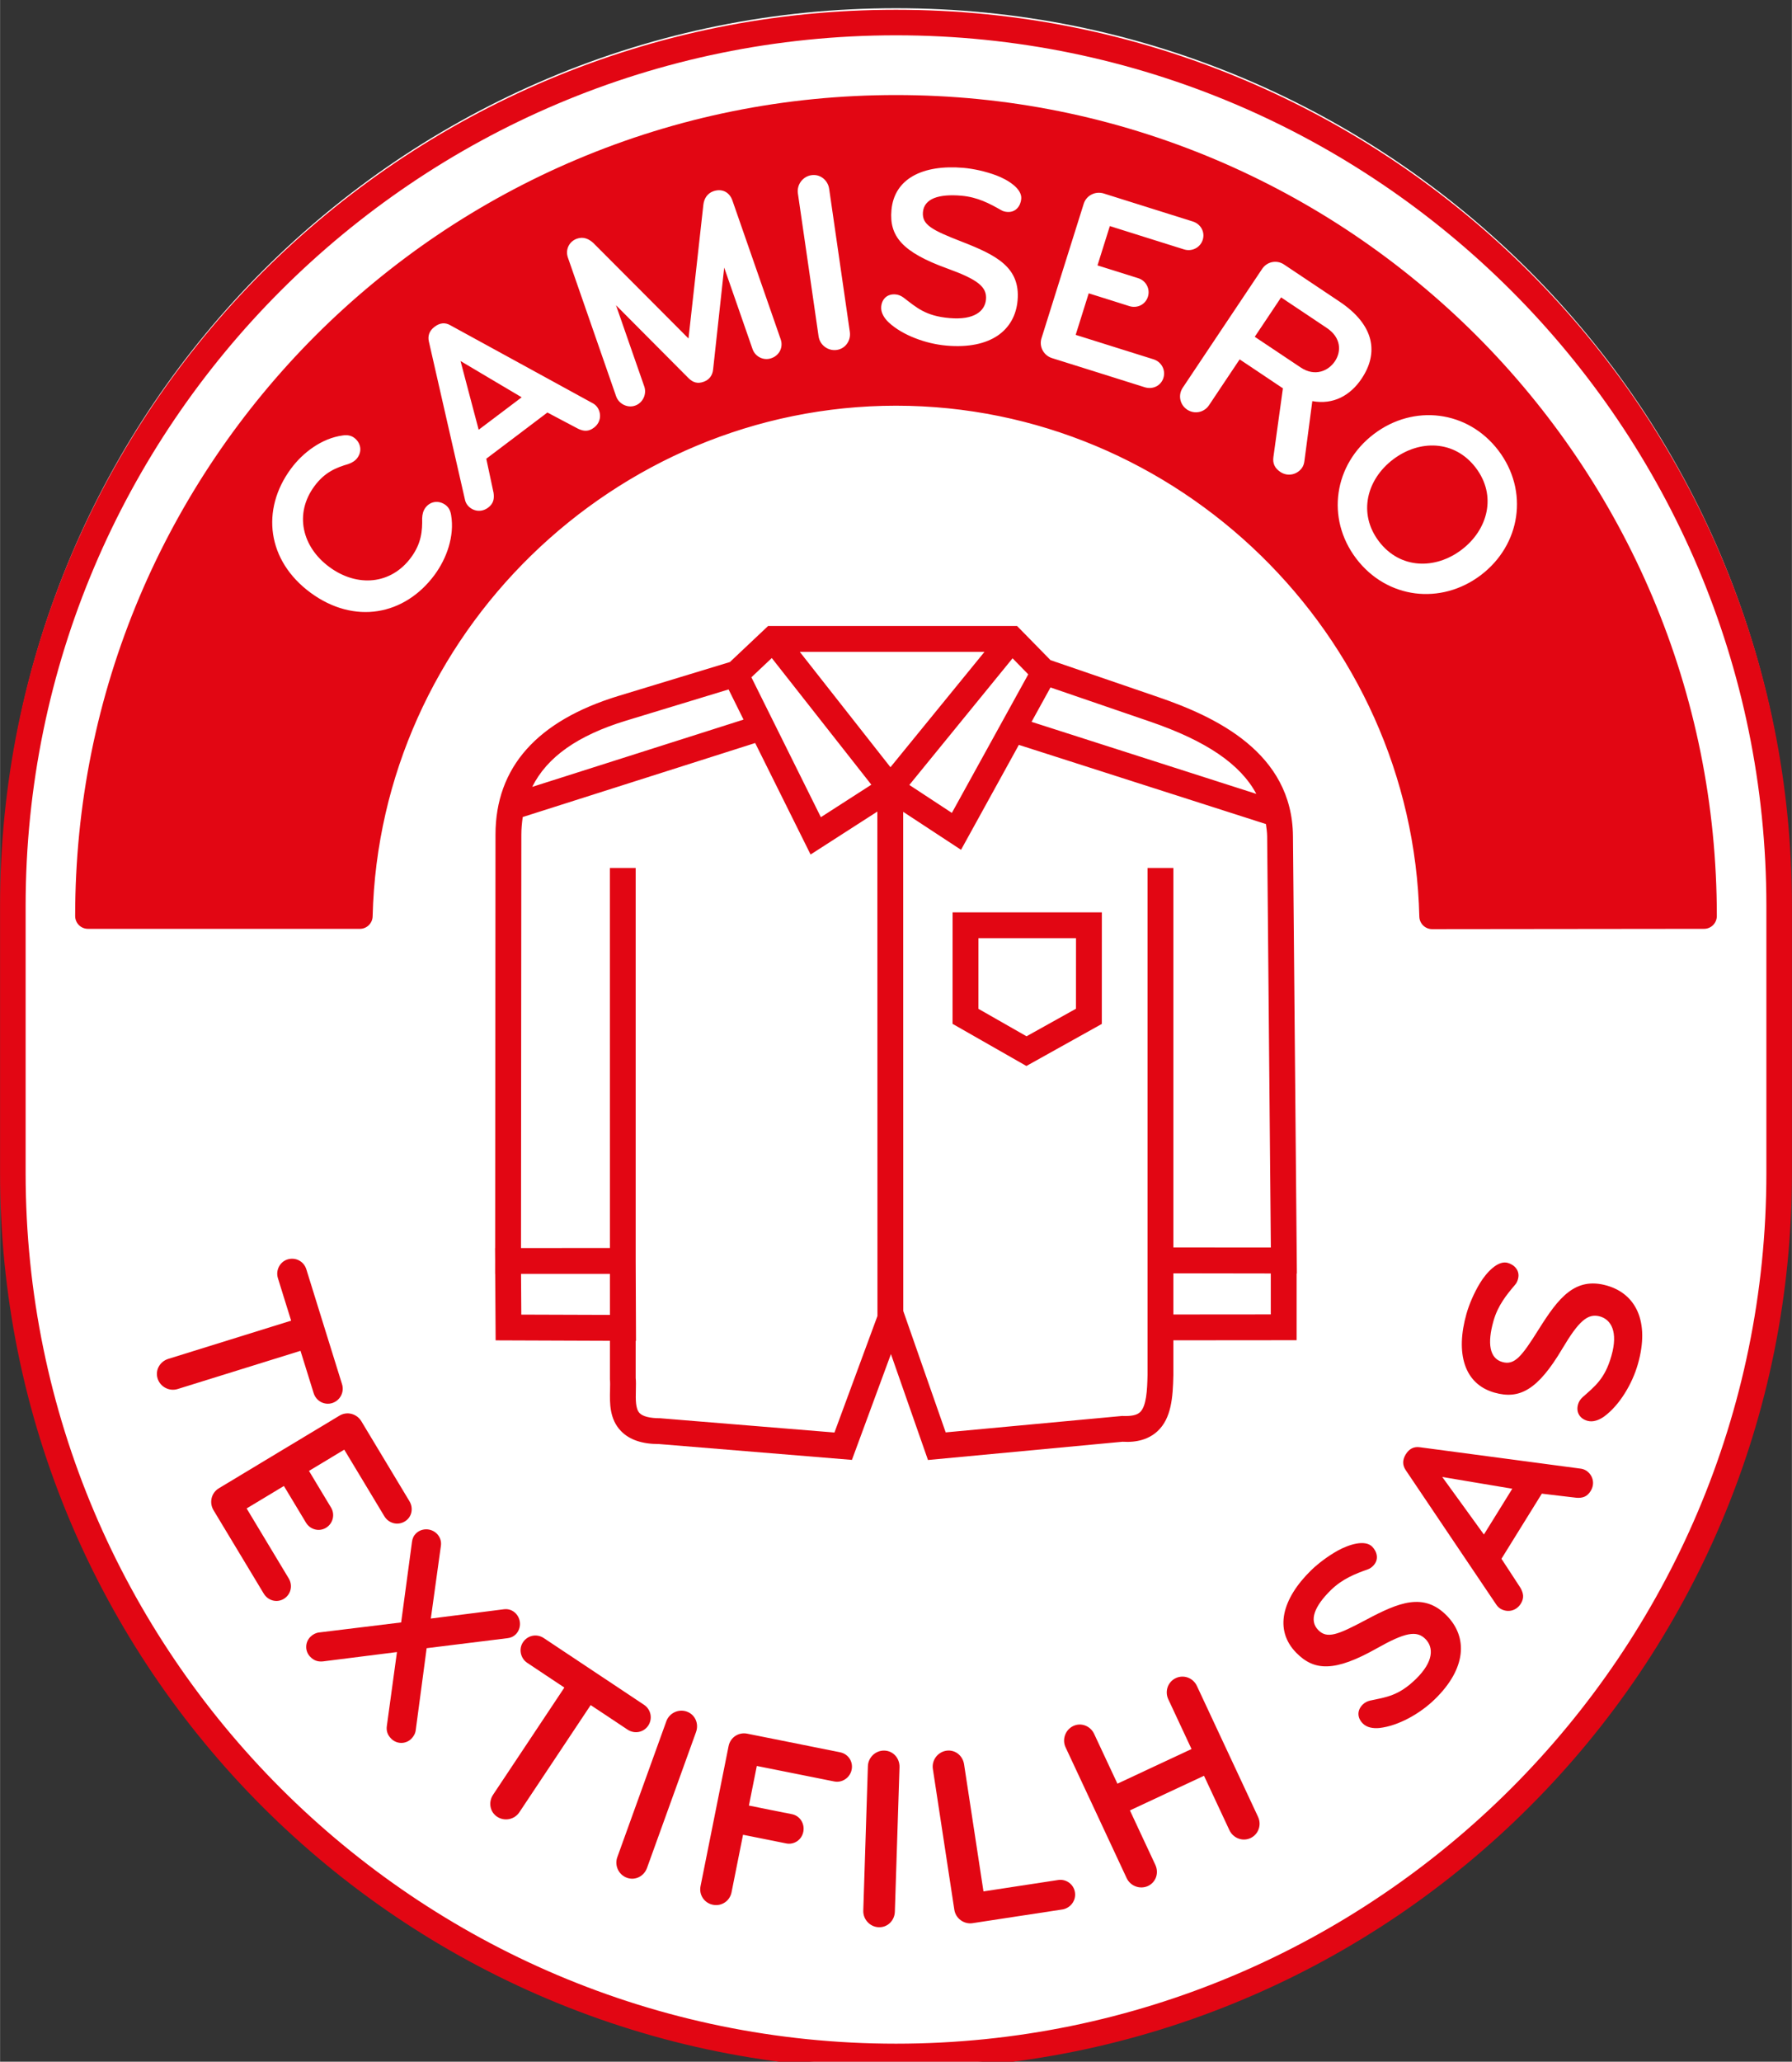 <?xml version="1.0" encoding="UTF-8"?>
<!DOCTYPE svg PUBLIC "-//W3C//DTD SVG 1.1//EN" "http://www.w3.org/Graphics/SVG/1.1/DTD/svg11.dtd">
<!-- Creator: CorelDRAW -->
<svg xmlns="http://www.w3.org/2000/svg" xml:space="preserve" width="8.467mm" height="9.739mm" version="1.1" style="shape-rendering:geometricPrecision; text-rendering:geometricPrecision; image-rendering:optimizeQuality; fill-rule:evenodd; clip-rule:evenodd"
viewBox="0 0 846.66 973.94"
 xmlns:xlink="http://www.w3.org/1999/xlink"
 xmlns:xodm="http://www.corel.com/coreldraw/odm/2003">
 <rect x="0" y="0" width="846.66" height="973.94" fill="#333333" stroke="none"/>
 <defs>
  <style type="text/css">
   <![CDATA[
    .fil1 {fill:#E20613;fill-rule:nonzero}
    .fil0 {fill:white;fill-rule:nonzero}
   ]]>
  </style>
 </defs>
 <g id="Capa_x0020_1">
  <path class="fil0" d="M423.33 975.7l0 0c-57.09,0 -112.47,-11.18 -164.6,-33.23 -25.06,-10.6 -49.23,-23.71 -71.84,-38.98 -22.39,-15.14 -43.44,-32.51 -62.58,-51.64 -19.13,-19.13 -36.51,-40.19 -51.63,-62.59 -15.27,-22.6 -28.4,-46.77 -38.98,-71.82 -22.06,-52.14 -33.24,-107.52 -33.24,-164.6l0 -126.1c0,-57.08 11.18,-112.46 33.24,-164.6 10.58,-25.06 23.71,-49.23 38.98,-71.83 15.12,-22.39 32.5,-43.45 51.63,-62.59 19.14,-19.13 40.19,-36.5 62.58,-51.63 22.61,-15.27 46.78,-28.39 71.84,-38.99 52.13,-22.05 107.51,-33.22 164.6,-33.22 57.08,0 112.46,11.17 164.6,33.22 25.06,10.6 49.23,23.72 71.84,38.99 22.39,15.13 43.44,32.5 62.58,51.63 19.13,19.14 36.49,40.2 51.63,62.59 15.27,22.6 28.38,46.77 38.98,71.83 22.05,52.14 33.24,107.52 33.24,164.6l0 126.1c0,57.08 -11.19,112.46 -33.24,164.6 -10.6,25.05 -23.71,49.22 -38.98,71.82 -15.14,22.4 -32.5,43.46 -51.63,62.59 -19.14,19.13 -40.19,36.5 -62.58,51.64 -22.61,15.27 -46.78,28.38 -71.84,38.98 -52.14,22.05 -107.52,33.23 -164.6,33.23z"/>
  <path class="fil1" d="M834.59 554.18c0,226.76 -184.49,411.25 -411.26,411.25l0 0c-226.77,0 -411.26,-184.49 -411.26,-411.25l0 -126.24c0,-226.77 184.49,-411.26 411.26,-411.26 226.77,0 411.26,184.49 411.26,411.26l0 126.24zm-21.2 -291.02c-10.61,-25.09 -23.75,-49.28 -39.03,-71.91 -15.14,-22.42 -32.53,-43.5 -51.69,-62.66 -19.15,-19.14 -40.24,-36.53 -62.65,-51.68 -22.63,-15.29 -46.83,-28.42 -71.91,-39.04 -52.19,-22.06 -107.63,-33.26 -164.78,-33.26 -57.15,0 -112.59,11.2 -164.78,33.26 -25.09,10.62 -49.28,23.75 -71.91,39.04 -22.43,15.15 -43.5,32.54 -62.66,51.68 -19.15,19.16 -36.54,40.24 -51.68,62.66 -15.29,22.63 -28.43,46.82 -39.04,71.91 -22.07,52.19 -33.26,107.64 -33.26,164.78l0 126.24c0,57.14 11.19,112.57 33.26,164.77 10.61,25.08 23.75,49.28 39.04,71.92 15.14,22.41 32.53,43.49 51.68,62.64 19.16,19.16 40.23,36.55 62.66,51.7 22.63,15.28 46.82,28.42 71.91,39.02 52.19,22.08 107.63,33.28 164.78,33.28l0 0c57.15,0 112.59,-11.2 164.78,-33.28 25.08,-10.6 49.28,-23.74 71.91,-39.02 22.41,-15.15 43.5,-32.54 62.65,-51.7 19.16,-19.15 36.55,-40.23 51.69,-62.64 15.28,-22.64 28.42,-46.84 39.03,-71.92 22.08,-52.2 33.27,-107.63 33.27,-164.77l0 -126.24c0,-57.14 -11.19,-112.59 -33.27,-164.78z"/>
  <polygon class="fil1" points="217.57,170.55 221.85,186.79 226.14,203.01 236.3,195.35 246.45,187.68 232,179.12 "/>
  <path class="fil1" d="M626.94 154.97l-10.82 -7.24 -10.84 -7.24 -6.21 9.31 -6.23 9.3 10.84 7.24 10.83 7.23c3.4,2.29 6.7,2.69 9.53,1.95 2.83,-0.73 5.19,-2.62 6.71,-4.91 1.5,-2.23 2.25,-5 1.78,-7.79 -0.48,-2.78 -2.18,-5.57 -5.59,-7.85z"/>
  <path class="fil1" d="M658.21 217.03c-6.19,4.69 -10.38,11.05 -11.76,17.91 -1.38,6.84 0.03,14.17 5.06,20.8 5.02,6.62 11.71,9.95 18.67,10.46 6.96,0.51 14.23,-1.81 20.41,-6.51 6.19,-4.7 10.37,-11.06 11.76,-17.91 1.39,-6.84 -0.03,-14.17 -5.06,-20.79 -5.03,-6.62 -11.7,-9.95 -18.67,-10.47 -6.97,-0.51 -14.23,1.82 -20.41,6.51z"/>
  <path class="fil1" d="M708 212.85c7.24,9.55 9.87,20.69 8.32,31.23 -1.53,10.52 -7.24,20.46 -16.63,27.6 -9.41,7.13 -20.51,9.95 -31.07,8.61 -10.56,-1.36 -20.57,-6.88 -27.83,-16.42 -7.24,-9.54 -9.86,-20.68 -8.32,-31.21 1.54,-10.54 7.24,-20.47 16.65,-27.61 9.39,-7.14 20.49,-9.96 31.05,-8.61 10.57,1.36 20.58,6.87 27.83,16.41zm-87.96 -23.36l-1.86 14.13 -1.87 14.13c-0.07,0.54 -0.18,1.09 -0.34,1.62 -0.17,0.54 -0.41,1.05 -0.71,1.5 -1.05,1.58 -2.7,2.73 -4.56,3.16 -1.85,0.43 -3.91,0.16 -5.79,-1.1 -1.38,-0.93 -2.29,-1.97 -2.81,-3.15 -0.52,-1.17 -0.64,-2.48 -0.44,-3.88l2.24 -16.23 2.25 -16.22 -10.22 -6.85 -10.22 -6.83 -7.25 10.84 -7.23 10.83c-1.16,1.73 -2.88,2.82 -4.74,3.19 -1.87,0.37 -3.88,0.02 -5.61,-1.13 -1.73,-1.16 -2.82,-2.89 -3.19,-4.75 -0.38,-1.87 -0.02,-3.89 1.14,-5.61l18.75 -28.07 18.76 -28.05c1.17,-1.74 2.88,-2.83 4.74,-3.2 1.88,-0.37 3.88,-0.02 5.61,1.14l13.07 8.73 13.07 8.74c8.44,5.63 13.06,11.74 14.59,17.95 1.52,6.21 -0.07,12.5 -4.09,18.5 -2.64,3.96 -5.98,7.06 -9.89,8.96 -3.91,1.89 -8.41,2.56 -13.4,1.65zm-70.35 -10.96c-0.58,1.87 -1.87,3.26 -3.45,4.05 -1.59,0.78 -3.51,0.94 -5.37,0.36l-21.9 -6.89 -21.9 -6.87c-1.99,-0.62 -3.54,-1.98 -4.45,-3.67 -0.91,-1.71 -1.17,-3.75 -0.54,-5.72l9.97 -31.78 9.98 -31.75c0.62,-1.99 2,-3.51 3.72,-4.38 1.71,-0.87 3.76,-1.09 5.76,-0.47l21.02 6.61 21.01 6.6c1.88,0.58 3.35,1.82 4.21,3.37 0.86,1.55 1.1,3.43 0.52,5.29 -0.59,1.87 -1.88,3.29 -3.48,4.11 -1.6,0.81 -3.53,1.01 -5.39,0.42l-17.52 -5.5 -17.51 -5.51 -2.92 9.29 -2.91 9.29 9.63 3.01 9.62 3.03c1.82,0.58 3.26,1.82 4.09,3.4 0.84,1.58 1.07,3.49 0.48,5.35 -0.58,1.86 -1.85,3.26 -3.43,4.06 -1.58,0.78 -3.47,0.96 -5.28,0.4l-9.62 -3.04 -9.64 -3.02 -3.08 9.81 -3.08 9.81 18.39 5.78 18.39 5.77c1.87,0.59 3.33,1.85 4.18,3.43 0.85,1.59 1.08,3.5 0.5,5.36zm-109.95 -71.17c2.89,2.07 7.62,4.07 14.75,6.84 8.12,3.16 15.04,6.19 19.75,10.37 4.71,4.18 7.22,9.53 6.54,17.33 -0.61,7.06 -3.82,12.85 -9.45,16.67 -5.65,3.79 -13.72,5.6 -24.08,4.7 -4.92,-0.42 -10.13,-1.64 -14.92,-3.53 -4.79,-1.86 -9.17,-4.39 -12.46,-7.44 -1.14,-1.08 -2.08,-2.27 -2.7,-3.52 -0.63,-1.25 -0.95,-2.57 -0.83,-3.91 0.17,-1.89 0.91,-3.42 2.09,-4.44 1.18,-1.01 2.78,-1.52 4.68,-1.35 0.66,0.05 1.29,0.2 1.9,0.45 0.61,0.23 1.19,0.56 1.77,0.97 3.11,2.36 5.71,4.55 8.96,6.28 3.26,1.73 7.17,2.99 12.9,3.48 5.85,0.51 10.03,-0.31 12.81,-1.97 2.78,-1.64 4.16,-4.09 4.4,-6.84 0.26,-2.98 -0.73,-5.34 -3.57,-7.59 -2.85,-2.26 -7.53,-4.42 -14.67,-7.01 -10.76,-3.88 -17.64,-7.73 -21.7,-12.14 -4.04,-4.4 -5.27,-9.35 -4.73,-15.44 0.65,-7.42 4.33,-12.85 10.29,-16.19 5.95,-3.35 14.17,-4.62 23.84,-3.78 2.2,0.19 4.77,0.6 7.43,1.19 2.67,0.61 5.42,1.4 7.97,2.36 2.74,1.03 5.79,2.59 8.1,4.5 2.33,1.9 3.91,4.16 3.7,6.58 -0.15,1.65 -0.77,3.29 -1.89,4.46 -1.11,1.18 -2.71,1.9 -4.78,1.72 -0.49,-0.04 -0.98,-0.12 -1.45,-0.25 -0.49,-0.13 -0.95,-0.33 -1.42,-0.62 -2.69,-1.53 -5.44,-3.05 -8.48,-4.28 -3.04,-1.23 -6.37,-2.16 -10.2,-2.5 -5.42,-0.48 -9.84,-0.12 -12.98,1.14 -3.12,1.26 -4.97,3.44 -5.25,6.6 -0.25,2.99 0.79,5.1 3.68,7.16zm-39.55 54.99c-1.1,1.56 -2.8,2.66 -4.85,2.96 -2.07,0.3 -4.06,-0.28 -5.61,-1.44 -1.57,-1.17 -2.68,-2.92 -2.98,-4.98l-4.88 -33.78 -4.9 -33.77c-0.29,-2.06 0.29,-4.06 1.45,-5.62 1.16,-1.55 2.92,-2.68 4.97,-2.97 2.07,-0.3 4,0.28 5.5,1.46 1.5,1.18 2.56,2.93 2.86,5l4.88 33.77 4.88 33.78c0.3,2.05 -0.21,4.04 -1.32,5.59zm-31.6 3.25c-0.77,1.6 -2.19,2.94 -4.16,3.62 -1.84,0.65 -3.75,0.47 -5.35,-0.32 -1.6,-0.79 -2.9,-2.18 -3.53,-3.98l-6.69 -19.25 -6.71 -19.26 -2.62 24.13 -2.63 24.12c-0.16,1.41 -0.65,2.62 -1.41,3.59 -0.77,0.96 -1.82,1.68 -3.09,2.12 -1.39,0.49 -2.61,0.59 -3.76,0.3 -1.16,-0.27 -2.22,-0.94 -3.3,-1.99l-17.15 -17.24 -17.15 -17.24 6.67 19.2 6.69 19.19c0.62,1.8 0.45,3.73 -0.33,5.38 -0.8,1.66 -2.19,3.03 -4.05,3.66 -1.79,0.63 -3.72,0.41 -5.34,-0.4 -1.63,-0.8 -2.96,-2.22 -3.59,-4.01l-11.4 -32.79 -11.4 -32.79c-0.62,-1.79 -0.51,-3.68 0.25,-5.29 0.75,-1.61 2.14,-2.93 4.04,-3.6 1.57,-0.54 2.97,-0.51 4.25,-0.1 1.27,0.4 2.41,1.16 3.45,2.1l22.51 22.57 22.49 22.58 3.53 -31.63 3.51 -31.63c0.16,-1.4 0.64,-2.74 1.42,-3.84 0.79,-1.1 1.88,-1.96 3.26,-2.45 2.08,-0.73 4.01,-0.61 5.58,0.17 1.56,0.79 2.78,2.24 3.46,4.21l11.41 32.79 11.4 32.79c0.63,1.78 0.51,3.67 -0.26,5.29zm-87.99 36.43c-1.27,0.97 -2.47,1.41 -3.68,1.45 -1.2,0.06 -2.42,-0.29 -3.73,-0.91l-7.28 -3.84 -7.29 -3.86 -14.43 10.92 -14.45 10.91 1.72 8.06 1.72 8.05c0.19,1.39 0.19,2.65 -0.17,3.81 -0.37,1.17 -1.11,2.21 -2.38,3.17 -1.75,1.33 -3.68,1.71 -5.44,1.42 -1.76,-0.31 -3.35,-1.29 -4.42,-2.7 -0.3,-0.4 -0.54,-0.82 -0.74,-1.28 -0.19,-0.47 -0.34,-0.97 -0.44,-1.51l-8.5 -37.2 -8.48 -37.2c-0.3,-1.31 -0.26,-2.57 0.18,-3.75 0.43,-1.17 1.26,-2.25 2.53,-3.21 1.27,-0.96 2.52,-1.49 3.76,-1.6 1.24,-0.11 2.47,0.19 3.67,0.89l33.48 18.32 33.47 18.33c0.5,0.24 0.93,0.52 1.32,0.83 0.39,0.32 0.74,0.67 1.04,1.06 1.07,1.42 1.58,3.22 1.39,4.99 -0.19,1.78 -1.09,3.53 -2.85,4.85zm-68.61 56.24c-1.45,4.84 -3.82,9.39 -6.64,13.24 -7.11,9.65 -16.62,15.56 -26.92,17.17 -10.31,1.6 -21.41,-1.1 -31.71,-8.67 -10.29,-7.57 -16.18,-17.37 -17.72,-27.68 -1.54,-10.33 1.27,-21.16 8.37,-30.81 2.82,-3.84 6.47,-7.47 10.65,-10.28 4.19,-2.83 8.91,-4.87 13.88,-5.53 1.02,-0.16 1.98,-0.17 2.88,0 0.9,0.16 1.75,0.52 2.53,1.09 1.48,1.09 2.48,2.62 2.8,4.3 0.32,1.68 -0.04,3.5 -1.27,5.18 -0.5,0.68 -1.12,1.27 -1.83,1.74 -0.72,0.48 -1.53,0.87 -2.44,1.19 -2.81,0.82 -5.6,1.77 -8.3,3.35 -2.7,1.57 -5.3,3.79 -7.77,7.15 -4.74,6.44 -6.24,13.58 -4.9,20.31 1.33,6.73 5.48,13.06 12.04,17.87 6.54,4.81 13.82,6.9 20.64,6.17 6.82,-0.74 13.19,-4.29 17.93,-10.74 2.47,-3.36 3.8,-6.51 4.5,-9.55 0.71,-3.05 0.79,-6 0.73,-8.92 0.03,-0.96 0.16,-1.85 0.4,-2.68 0.25,-0.83 0.62,-1.59 1.11,-2.28 1.24,-1.67 2.89,-2.55 4.58,-2.75 1.7,-0.19 3.46,0.31 4.94,1.4 0.78,0.57 1.37,1.27 1.8,2.08 0.43,0.81 0.7,1.73 0.86,2.76 0.84,4.94 0.3,10.06 -1.14,14.89zm428.19 -147.13c-20.73,-14.01 -42.9,-26.04 -65.88,-35.76 -47.83,-20.23 -98.62,-30.48 -150.97,-30.48 -52.36,0 -103.15,10.25 -150.97,30.48 -22.98,9.72 -45.15,21.75 -65.89,35.76 -20.53,13.88 -39.84,29.81 -57.39,47.35 -17.55,17.55 -33.48,36.87 -47.36,57.41 -14,20.73 -26.04,42.89 -35.76,65.87 -20.22,47.82 -30.48,98.62 -30.48,150.97 0,3.34 2.71,6.04 6.03,6.04l128.5 0.01c3.27,0 5.95,-2.63 6.03,-5.9 3.23,-133.02 114.16,-241.24 247.29,-241.24 133.19,0 244.13,108.28 247.28,241.38 0.09,3.27 2.77,5.89 6.04,5.89l0.01 0 128.49 -0.14c3.32,0 6.03,-2.7 6.03,-6.04 0,-52.35 -10.26,-103.15 -30.48,-150.97 -9.73,-22.98 -21.76,-45.14 -35.77,-65.87 -13.87,-20.54 -29.8,-39.86 -47.35,-57.41 -17.55,-17.54 -36.87,-33.47 -57.4,-47.35z"/>
  <path class="fil1" d="M141.95 638.13l3.11 9.99 3.1 9.98c0.61,1.92 1.88,3.38 3.48,4.22 1.58,0.83 3.48,1.05 5.29,0.49 1.86,-0.6 3.33,-1.88 4.16,-3.49 0.85,-1.6 1.08,-3.54 0.5,-5.4l-8.44 -27.14 -8.44 -27.16c-0.61,-1.93 -1.89,-3.39 -3.49,-4.21 -1.6,-0.83 -3.52,-1.03 -5.39,-0.46 -1.82,0.57 -3.24,1.84 -4.07,3.45 -0.83,1.6 -1.06,3.53 -0.48,5.4l3.12 10.05 3.13 10.03 -29.02 9.03 -29.02 9.02c-1.99,0.62 -3.56,1.94 -4.48,3.61 -0.93,1.66 -1.2,3.67 -0.58,5.65 0.61,1.99 2,3.53 3.71,4.44 1.73,0.91 3.8,1.17 5.78,0.54l29.02 -9.02 29.01 -9.02z"/>
  <path class="fil1" d="M148.74 722.48c1.7,0.46 3.58,0.26 5.26,-0.75 1.67,-1.02 2.75,-2.59 3.18,-4.33 0.42,-1.74 0.18,-3.62 -0.81,-5.25l-5.21 -8.64 -5.2 -8.66 8.34 -5.02 8.32 -5.02 9.48 15.73 9.47 15.74c1.01,1.67 2.58,2.79 4.32,3.25 1.74,0.45 3.64,0.23 5.32,-0.79 1.68,-1 2.74,-2.57 3.12,-4.29 0.38,-1.73 0.1,-3.64 -0.92,-5.31l-11.35 -18.87 -11.37 -18.89c-1.07,-1.78 -2.76,-2.97 -4.63,-3.46 -1.86,-0.49 -3.89,-0.25 -5.68,0.82l-28.52 17.16 -28.51 17.18c-1.8,1.08 -2.95,2.78 -3.39,4.64 -0.45,1.89 -0.17,3.93 0.9,5.72l11.84 19.65 11.84 19.66c1,1.69 2.55,2.83 4.27,3.3 1.7,0.46 3.59,0.26 5.26,-0.75 1.67,-1.01 2.77,-2.59 3.17,-4.34 0.41,-1.74 0.15,-3.66 -0.86,-5.33l-9.95 -16.53 -9.93 -16.51 8.8 -5.3 8.81 -5.31 5.21 8.65 5.21 8.66c0.98,1.63 2.5,2.74 4.21,3.19z"/>
  <path class="fil1" d="M241.88 773.31c0.64,-0.3 1.24,-0.71 1.76,-1.23 1.34,-1.33 2.02,-3.13 2.02,-4.93 0,-1.8 -0.68,-3.62 -2.05,-5.02 -0.73,-0.74 -1.58,-1.28 -2.5,-1.61 -0.94,-0.33 -1.95,-0.44 -3.03,-0.31l-17.28 2.2 -17.27 2.19 2.39 -17.24 2.39 -17.25c0.13,-0.99 0.03,-2.02 -0.29,-2.96 -0.32,-0.95 -0.86,-1.84 -1.59,-2.58 -1.37,-1.39 -3.18,-2.1 -4.99,-2.12 -1.81,-0.02 -3.61,0.64 -4.95,1.97 -0.53,0.52 -0.95,1.1 -1.25,1.75 -0.3,0.64 -0.5,1.36 -0.6,2.14l-2.56 19.06 -2.57 19.06 -19.35 2.37 -19.34 2.36c-0.78,0.08 -1.53,0.31 -2.25,0.66 -0.7,0.35 -1.35,0.83 -1.92,1.39 -1.31,1.29 -1.98,2.99 -2,4.72 -0.02,1.71 0.62,3.45 1.95,4.79 0.91,0.91 1.83,1.51 2.82,1.83 1,0.33 2.06,0.41 3.22,0.28l17.44 -2.2 17.45 -2.2 -2.38 17.41 -2.39 17.43c-0.18,1.21 -0.1,2.29 0.25,3.29 0.33,1 0.93,1.91 1.8,2.78 1.33,1.35 3.06,2.01 4.77,2.01 1.73,0 3.43,-0.67 4.74,-1.95 0.57,-0.57 1.04,-1.22 1.41,-1.92 0.36,-0.7 0.6,-1.45 0.68,-2.23l2.58 -19.32 2.57 -19.33 19.09 -2.36 19.08 -2.36c0.78,-0.09 1.5,-0.28 2.15,-0.57z"/>
  <path class="fil1" d="M301.84 818.15c1.76,-0.36 3.36,-1.39 4.41,-2.96 1.09,-1.64 1.41,-3.55 1.06,-5.33 -0.36,-1.78 -1.4,-3.42 -3.03,-4.51l-23.68 -15.76 -23.69 -15.76c-1.69,-1.12 -3.6,-1.44 -5.37,-1.08 -1.77,0.37 -3.39,1.43 -4.47,3.06 -1.05,1.57 -1.36,3.46 -0.98,5.23 0.36,1.78 1.39,3.42 3.02,4.5l8.76 5.84 8.76 5.82 -16.84 25.32 -16.85 25.32c-1.14,1.72 -1.53,3.75 -1.2,5.62 0.33,1.88 1.38,3.6 3.11,4.76 1.73,1.15 3.79,1.49 5.7,1.11 1.9,-0.38 3.67,-1.49 4.82,-3.23l16.85 -25.31 16.84 -25.31 8.72 5.79 8.7 5.79c1.69,1.12 3.61,1.44 5.36,1.09z"/>
  <path class="fil1" d="M324.52 808.57c-1.96,-0.71 -4.03,-0.55 -5.79,0.27 -1.77,0.83 -3.22,2.33 -3.92,4.28l-11.59 32.12 -11.58 32.11c-0.71,1.96 -0.54,4.03 0.28,5.8 0.83,1.76 2.32,3.21 4.27,3.91 1.96,0.71 3.98,0.53 5.69,-0.32 1.7,-0.86 3.09,-2.36 3.8,-4.32l11.59 -32.11 11.58 -32.11c0.7,-1.96 0.61,-4.02 -0.16,-5.75 -0.78,-1.75 -2.21,-3.18 -4.17,-3.88z"/>
  <path class="fil1" d="M396.91 827.78l-21.95 -4.41 -21.95 -4.39c-2.03,-0.41 -4.02,0.04 -5.62,1.09 -1.57,1.06 -2.75,2.72 -3.16,4.76l-6.63 33.11 -6.63 33.1c-0.4,2.04 0.03,4.03 1.09,5.61 1.05,1.58 2.72,2.76 4.76,3.16 2.04,0.42 4.03,-0.03 5.62,-1.09 1.58,-1.04 2.75,-2.72 3.17,-4.75l2.72 -13.62 2.72 -13.61 10.2 2.04 10.2 2.05c1.85,0.37 3.68,-0.04 5.14,-1.03 1.47,-0.99 2.56,-2.54 2.94,-4.47 0.38,-1.92 -0.01,-3.8 -0.98,-5.31 -0.96,-1.5 -2.49,-2.62 -4.34,-2.99l-10.2 -2.03 -10.18 -2.05 1.86 -9.36 1.87 -9.35 18.29 3.66 18.29 3.66c1.87,0.38 3.73,-0.06 5.22,-1.07 1.51,-1.01 2.63,-2.59 3.02,-4.52 0.39,-1.91 -0.03,-3.78 -1.01,-5.25 -0.99,-1.47 -2.55,-2.56 -4.46,-2.94z"/>
  <path class="fil1" d="M417.88 826.97c-2.08,-0.07 -4,0.73 -5.42,2.06 -1.42,1.34 -2.34,3.21 -2.41,5.29l-1.09 34.13 -1.09 34.15c-0.06,2.07 0.73,4 2.07,5.42 1.33,1.42 3.19,2.34 5.27,2.4 2.09,0.07 3.95,-0.73 5.31,-2.06 1.35,-1.34 2.21,-3.21 2.27,-5.29l1.1 -34.14 1.1 -34.14c0.06,-2.08 -0.68,-4 -1.95,-5.42 -1.27,-1.42 -3.08,-2.33 -5.16,-2.4z"/>
  <path class="fil1" d="M499.95 888.11l-17.64 2.69 -17.65 2.7 -4.58 -30.04 -4.59 -30.04c-0.31,-2.05 -1.39,-3.8 -2.89,-4.97 -1.51,-1.16 -3.44,-1.73 -5.5,-1.42 -2.05,0.32 -3.8,1.45 -4.96,3.02 -1.15,1.57 -1.71,3.57 -1.39,5.62l5.07 33.25 5.07 33.23c0.31,2.06 1.44,3.8 3.01,4.95 1.57,1.15 3.57,1.72 5.62,1.4l21.28 -3.25 21.27 -3.24c1.86,-0.35 3.47,-1.39 4.53,-2.84 1.07,-1.45 1.59,-3.29 1.29,-5.22 -0.29,-1.93 -1.34,-3.53 -2.78,-4.58 -1.44,-1.05 -3.29,-1.55 -5.16,-1.26z"/>
  <path class="fil1" d="M579.96 827.36l-14.45 -30.92c-0.88,-1.88 -2.42,-3.26 -4.22,-3.94 -1.81,-0.67 -3.86,-0.65 -5.74,0.23 -1.89,0.87 -3.22,2.44 -3.86,4.25 -0.64,1.82 -0.58,3.89 0.31,5.77l5.49 11.75 5.48 11.74 -17.51 8.18 -17.5 8.19 -5.5 -11.75 -5.49 -11.74c-0.87,-1.89 -2.4,-3.27 -4.17,-3.95 -1.78,-0.7 -3.8,-0.7 -5.69,0.18 -1.87,0.88 -3.23,2.46 -3.89,4.29 -0.67,1.83 -0.64,3.91 0.24,5.79l14.45 30.91 14.43 30.93c0.89,1.87 2.47,3.23 4.3,3.89 1.82,0.67 3.91,0.64 5.8,-0.24 1.87,-0.88 3.17,-2.43 3.79,-4.23 0.6,-1.81 0.51,-3.86 -0.36,-5.74l-6.01 -12.86 -6 -12.86 17.5 -8.18 17.51 -8.17 6 12.85 6.01 12.86c0.89,1.88 2.44,3.25 4.24,3.92 1.79,0.68 3.85,0.67 5.74,-0.21 1.87,-0.88 3.21,-2.45 3.84,-4.27 0.64,-1.81 0.58,-3.87 -0.3,-5.76l-14.44 -30.91z"/>
  <path class="fil1" d="M666.22 756.95c-6.24,0.85 -13.05,4.12 -20.76,8.23 -6.75,3.59 -11.36,5.88 -14.81,6.72 -3.44,0.84 -5.73,0.26 -7.83,-1.89 -2.22,-2.28 -2.67,-5.1 -1.57,-8.29 1.09,-3.2 3.7,-6.78 7.59,-10.59 2.76,-2.69 5.63,-4.6 8.56,-6.1 2.91,-1.51 5.86,-2.6 8.78,-3.64 0.52,-0.17 0.97,-0.4 1.38,-0.68 0.42,-0.27 0.8,-0.59 1.14,-0.94 1.49,-1.45 1.99,-3.13 1.82,-4.74 -0.16,-1.62 -0.99,-3.16 -2.14,-4.35 -1.71,-1.74 -4.46,-2.02 -7.42,-1.5 -2.95,0.52 -6.13,1.82 -8.7,3.22 -2.38,1.31 -4.79,2.88 -6.98,4.51 -2.19,1.63 -4.18,3.32 -5.76,4.85 -6.96,6.8 -11.34,13.87 -12.69,20.56 -1.34,6.7 0.36,13.04 5.57,18.39 4.27,4.37 8.84,6.68 14.82,6.46 5.98,-0.2 13.38,-2.89 23.36,-8.53 6.62,-3.73 11.31,-5.88 14.88,-6.56 3.57,-0.68 6.01,0.1 8.1,2.25 1.92,1.97 2.88,4.62 2.32,7.8 -0.57,3.19 -2.67,6.9 -6.87,11.01 -4.11,4.01 -7.62,6.16 -11.06,7.5 -3.43,1.34 -6.78,1.89 -10.6,2.71 -0.7,0.17 -1.32,0.39 -1.9,0.7 -0.58,0.31 -1.1,0.7 -1.58,1.16 -1.36,1.33 -2.03,2.88 -2.03,4.44 0,1.56 0.68,3.11 2.01,4.47 0.94,0.96 2.13,1.59 3.5,1.93 1.36,0.34 2.87,0.4 4.43,0.25 4.46,-0.51 9.23,-2.19 13.79,-4.61 4.54,-2.4 8.86,-5.56 12.41,-9.02 7.45,-7.26 11.33,-14.57 12.13,-21.33 0.79,-6.76 -1.52,-12.97 -6.47,-18.06 -5.47,-5.6 -11.17,-7.18 -17.42,-6.33z"/>
  <path class="fil1" d="M707.83 714.09l-6.71 10.81 -9.83 -13.59 -9.85 -13.59 16.54 2.78 16.55 2.77 -6.7 10.82zm41.54 -19.42c-0.42,-0.26 -0.86,-0.46 -1.35,-0.62 -0.47,-0.15 -0.98,-0.26 -1.53,-0.31l-37.81 -5.03 -37.82 -5.03c-1.38,-0.2 -2.63,-0.04 -3.74,0.51 -1.12,0.55 -2.1,1.48 -2.93,2.83 -0.84,1.36 -1.22,2.66 -1.21,3.91 0.02,1.25 0.43,2.44 1.19,3.55l21.31 31.65 21.31 31.63c0.29,0.47 0.61,0.88 0.97,1.24 0.34,0.36 0.73,0.67 1.14,0.93 1.5,0.93 3.35,1.28 5.09,0.93 1.75,-0.37 3.41,-1.42 4.57,-3.29 0.84,-1.34 1.15,-2.59 1.08,-3.81 -0.09,-1.21 -0.54,-2.39 -1.22,-3.61l-4.5 -6.9 -4.51 -6.88 9.54 -15.39 9.54 -15.38 8.18 0.98 8.17 0.96c1.44,0.11 2.71,-0.01 3.82,-0.5 1.1,-0.47 2.05,-1.32 2.89,-2.67 1.16,-1.87 1.38,-3.83 0.91,-5.56 -0.46,-1.71 -1.58,-3.21 -3.09,-4.14z"/>
  <path class="fil1" d="M759.21 607.3c-7.53,-2.14 -13.26,-0.67 -18.26,3.18 -5,3.84 -9.26,10.07 -13.91,17.46 -4.06,6.48 -6.92,10.75 -9.49,13.21 -2.57,2.44 -4.84,3.08 -7.72,2.26 -3.06,-0.86 -4.85,-3.09 -5.5,-6.4 -0.66,-3.32 -0.17,-7.74 1.31,-12.97 1.05,-3.72 2.6,-6.8 4.38,-9.55 1.78,-2.76 3.8,-5.17 5.8,-7.53 0.37,-0.4 0.65,-0.83 0.87,-1.28 0.22,-0.45 0.39,-0.91 0.52,-1.38 0.57,-2 0.16,-3.71 -0.79,-5.02 -0.94,-1.31 -2.43,-2.24 -4.02,-2.7 -2.35,-0.67 -4.86,0.47 -7.17,2.39 -2.31,1.92 -4.42,4.63 -5.94,7.12 -1.43,2.33 -2.72,4.89 -3.82,7.39 -1.09,2.51 -1.97,4.96 -2.57,7.08 -2.66,9.36 -2.94,17.66 -0.77,24.14 2.17,6.49 6.8,11.14 13.98,13.17 5.89,1.66 10.98,1.39 16.07,-1.77 5.09,-3.14 10.17,-9.17 16.01,-19.02 3.89,-6.53 6.88,-10.74 9.64,-13.1 2.75,-2.37 5.26,-2.9 8.14,-2.09 2.65,0.75 4.8,2.58 5.89,5.61 1.1,3.05 1.13,7.31 -0.48,12.96 -1.56,5.54 -3.54,9.15 -5.85,12.02 -2.3,2.88 -4.94,5.02 -7.84,7.62 -0.52,0.49 -0.95,1.01 -1.31,1.56 -0.34,0.55 -0.61,1.14 -0.79,1.8 -0.51,1.82 -0.32,3.5 0.46,4.84 0.78,1.36 2.14,2.38 3.97,2.89 1.29,0.36 2.64,0.31 3.99,-0.08 1.34,-0.37 2.69,-1.08 3.96,-1.98 3.62,-2.67 6.93,-6.49 9.67,-10.86 2.74,-4.35 4.93,-9.23 6.27,-14 2.84,-10.01 2.57,-18.28 -0.1,-24.54 -2.69,-6.26 -7.77,-10.49 -14.6,-12.43z"/>
  <path class="fil1" d="M446.81 676.66l-20.04 -57.33 -0.04 -235.82 27.33 17.94 27.32 -49.57 116.75 37.41c0.24,1.91 0.55,3.77 0.57,5.77l1.75 194.24 -46.06 -0.01 0 -179.26 -12.21 0 0 179.26 0 43.89 0 16.35c-0.15,7.37 -0.55,14.8 -3.57,17.61 -1.47,1.36 -4.06,1.96 -8.47,1.76l-83.33 7.76zm-52.56 0.06l-82.44 -6.75c-4.76,0 -8.1,-0.84 -9.63,-2.42 -1.96,-2 -1.86,-6.4 -1.77,-10.67 0.05,-2.29 0.09,-4.5 -0.08,-5.91l0 -17.55 0.15 0 -0.15 -37.77 0 -185.62 -12.2 0 0.02 179.53 -9.87 0 -32.14 0.01 0.16 -195.29c0,-2.9 0.28,-5.65 0.66,-8.32l109.83 -34.96 26.18 52.67 31.55 -20.29 0.05 238.22 0.02 0 -20.34 55.12zm-147.97 -55.7l-0.12 -19.24 28.07 -0.01 13.92 0 0.01 19.39 -41.88 -0.14zm49.52 -280.59l48.42 -14.74 7.07 14.25 -99.85 31.78c7.02,-14.08 21.45,-24.31 44.36,-31.29zm68.84 -29.57l47.04 59.83 -23.85 15.35 -32.83 -66.09 9.64 -9.09zm100.5 -2.92l-44.43 54.49 -42.84 -54.49 87.27 0zm-15.41 76.07l-20.1 -13.2 48.78 -59.83 7.41 7.58 -36.09 65.45zm143.86 -8.98l-106.21 -34.03 8.95 -16.25 47.01 16.12c26.59,9.12 42.73,20.09 50.25,34.16zm6.83 245.89l-46.03 0.04 0 -19.45 46.03 0.07 0 19.34zm-53.52 55.17c6.54,-6.06 7.26,-15.91 7.49,-26.44l0 -16.49 58.23 -0.05 0 -31.51 0.13 0 -1.85 -206.64c-0.35,-39.4 -36.46,-56.32 -63.6,-65.63l-50.96 -17.48 -15.79 -16.12 -117.66 0 -18.03 17.01 -52.61 16c-38.55,11.75 -58.13,33.79 -58.16,65.53l-0.16 195.3 -0.04 0 0.04 5.91 -0.01 6.3 0.04 0 0.2 31.4 54 0.2 0 18.17c0.15,1.54 0.08,3.27 0.05,5.06 -0.14,6.15 -0.31,13.81 5.24,19.48 3.97,4.07 9.95,6.07 17.74,6.07l0.12 0 91.2 7.49 18.43 -49.99 17.5 50.04 91.93 -8.63c7,0.46 12.56,-1.29 16.53,-4.98z"/>
  <path class="fil1" d="M462.27 443.19l46.12 0 -0.02 33.33 -23.36 13.02 -22.75 -12.98 0.01 -33.37zm-12.22 40.47l34.89 19.91 35.64 -19.87 0.02 -52.71 -70.53 0 -0.02 52.67z"/>
 </g>
</svg>
